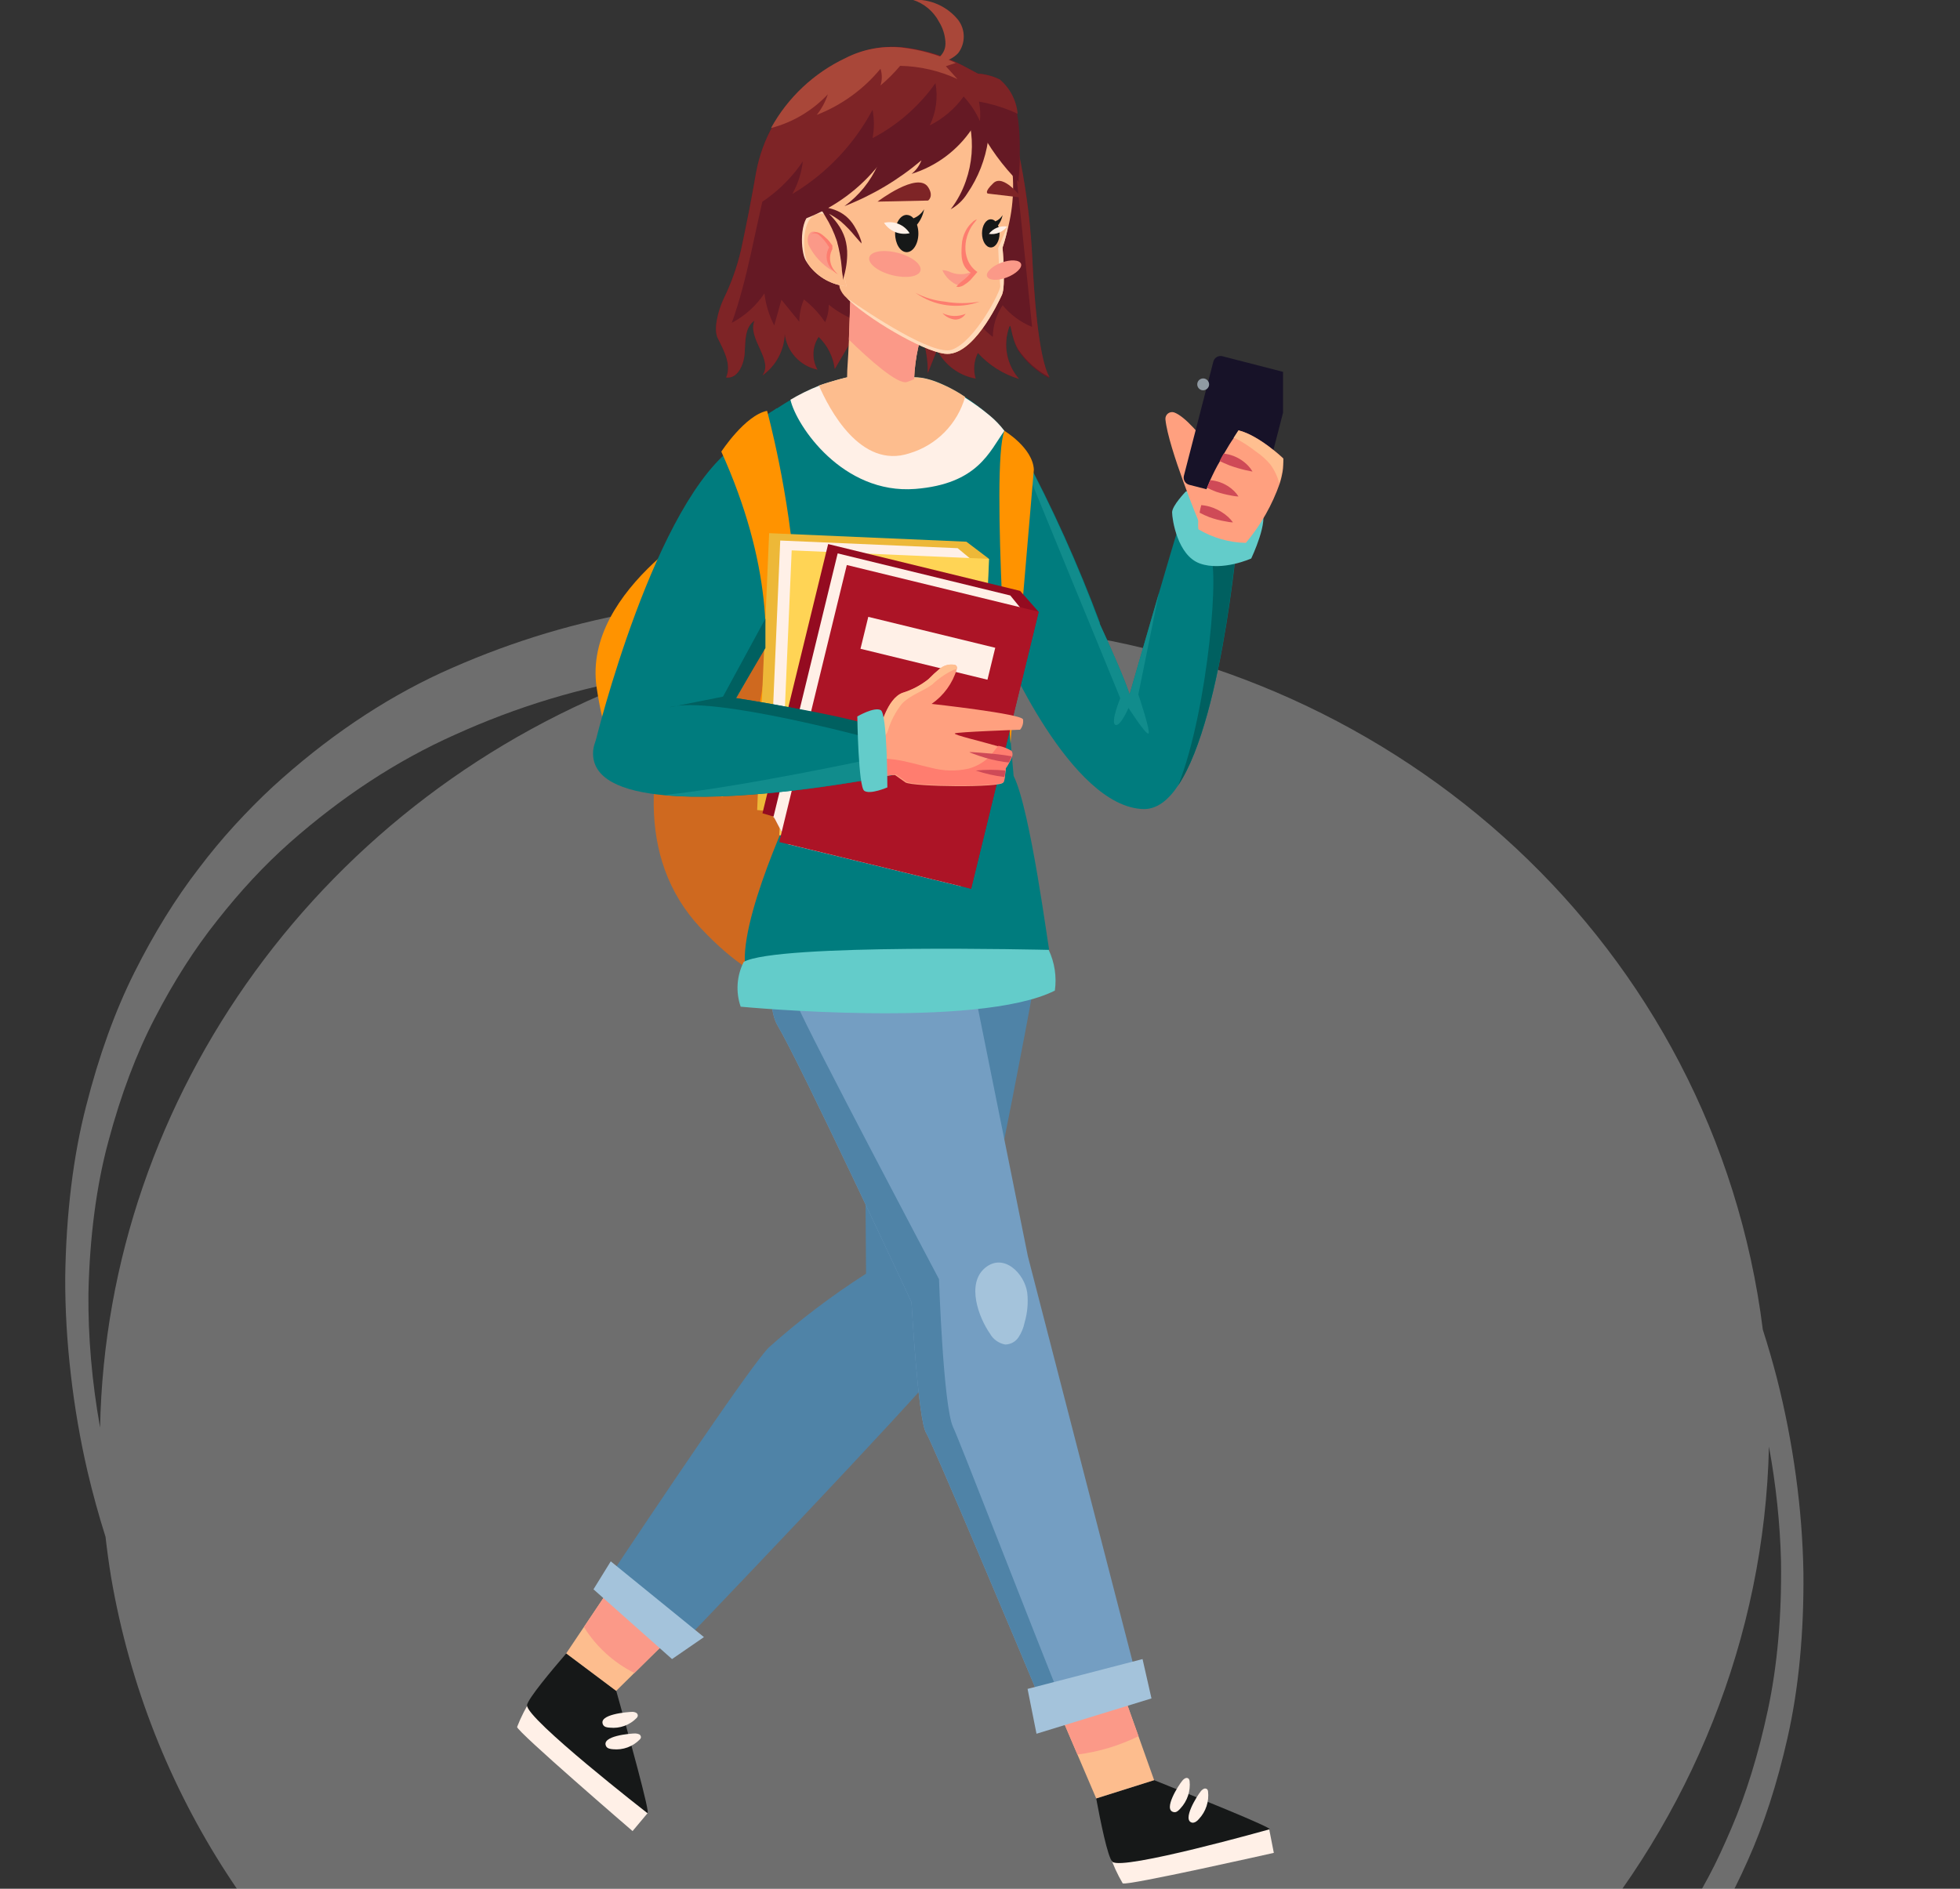 <svg xmlns="http://www.w3.org/2000/svg" width="747" height="720" viewBox="0 0 747 720" fill="none"><rect x="0" y="0" width="747" height="720" fill="#333333" stroke="none"/><g clip-path="url(#clip0_8_2598)"><g clip-path="url(#clip1_8_2598)"><path d="M453.789 853.135C434.968 854.68 420.177 854.385 410.088 853.879C406.256 853.692 403.098 853.488 400.686 853.305C230.314 878.379 70.877 767.093 42.379 601.455C41.527 596.254 40.805 591.04 40.217 585.839C37.652 577.758 35.356 569.423 33.352 560.921C30.541 548.773 28.404 536.35 26.994 523.962C25.526 511.38 24.808 498.93 24.858 486.924C25.187 462.819 27.904 440.59 32.849 421.547C37.727 402.375 43.902 385.293 51.241 370.668C58.7 355.789 66.886 342.558 75.726 331.093C80.138 325.253 84.709 319.752 89.44 314.588C94.167 309.442 98.999 304.526 103.954 299.939C124.198 281.437 145.607 266.93 167.987 256.549C215.005 235.055 264.659 225.996 316.034 229.537C336.356 230.79 356.69 233.767 377.037 238.468C521.096 246.161 645.048 349.207 669.85 493.366C670.624 497.859 671.29 502.367 671.846 506.87C673.791 512.916 675.587 519.112 677.221 525.419C680.325 537.617 682.764 550.172 684.478 562.772C686.17 575.175 687.126 587.518 687.323 599.488C687.548 622.459 685.494 643.857 681.285 662.388C677.331 679.926 672.215 695.704 666.048 709.387C663.078 716.074 659.97 722.337 656.723 728.175C653.482 733.962 650.179 739.511 646.812 744.822C640.152 754.77 633.139 763.79 625.801 771.846C618.653 779.799 611.393 786.726 604.157 792.902C590.388 804.523 576.078 814.234 561.292 821.991C547.277 829.383 533.823 835.084 521 839.382C499.09 846.643 476.656 851.233 453.789 853.135ZM173.249 280.149C151.335 289.938 130.336 303.674 110.435 321.237C105.56 325.562 100.824 330.195 96.229 335.136C91.634 340.077 87.151 345.331 82.781 350.898C74.226 361.626 66.288 374.048 59.036 388.054C52.026 401.5 46.086 417.253 41.34 434.979C36.763 451.809 34.167 471.544 33.703 493.023C33.537 509.502 35.047 526.924 38.142 544.208C40.648 417.117 123.773 303.054 246.376 258.006C221.357 261.998 196.937 269.392 173.249 280.149ZM519.27 831.611C531.862 826.606 545.11 820.342 558.772 812.165C573.2 803.644 587.15 793.246 600.562 781.019C607.6 774.578 614.619 767.394 621.5 759.287C628.551 751.062 635.278 741.909 641.656 731.862C644.907 726.77 648.042 721.251 651.121 715.541C654.201 709.831 657.066 703.511 659.856 697.004C665.509 683.834 670.169 668.738 673.738 652.031C677.384 635.152 679.099 615.768 678.781 595.031C678.425 580.797 676.87 566.047 674.186 551.443C670.866 697.152 561.713 825.704 408.508 852.059C406.769 852.358 405.051 852.654 403.354 852.946L409.892 852.867C419.864 852.696 434.532 852.015 453.102 849.269C475.632 845.953 497.716 840.06 519.27 831.611Z" fill="white" fill-opacity="0.29"></path></g><g clip-path="url(#clip2_8_2598)"><path d="M382.049 246.827C382.049 246.827 407.983 308.019 436.011 308.43C440.951 308.43 445.292 305.064 449.071 299.341C466.772 272.635 472.46 196.332 472.46 196.332L453.45 187.991C452.739 189.674 451.391 193.751 449.707 199.212C447.425 206.506 444.581 216.23 441.737 225.955C436.086 245.33 430.51 264.743 430.51 264.743C428.677 258.983 423.325 246.901 419.059 237.663C415.916 230.818 413.409 225.507 413.409 225.507L411.051 227.115L383.696 245.817L382.049 246.827Z" fill="#007C7E"></path><path d="M449.071 299.341C460.709 269.905 465.125 212.902 460.822 211.48C456.518 210.059 452.065 203.139 449.595 199.174C451.279 193.751 452.626 189.674 453.337 187.953L472.347 196.294C472.347 196.294 466.772 272.635 449.071 299.341Z" fill="#006060"></path><path d="M451.878 187.43C451.878 187.43 446.714 192.741 446.714 195.322C446.714 197.903 448.735 211.742 457.304 214.809C465.874 217.876 476.876 212.901 476.876 212.901C476.876 212.901 483.986 197.94 480.618 194.2C477.25 190.459 470.439 179.537 470.14 179.874C469.84 180.211 451.878 187.43 451.878 187.43Z" fill="#63CCCA"></path><path d="M457.117 199.474C457.117 199.474 445.254 170.822 444.169 159.863C444.131 159.447 444.197 159.027 444.361 158.642C444.524 158.257 444.78 157.918 445.105 157.656C445.431 157.393 445.816 157.215 446.228 157.137C446.639 157.058 447.063 157.083 447.462 157.208C455.732 160.162 472.011 186.233 472.011 186.233L457.117 199.474Z" fill="#FFA07F"></path><path d="M490.003 142.009L465.9 135.8C464.377 135.407 462.823 136.324 462.431 137.847L451.213 181.348C450.821 182.871 451.738 184.424 453.261 184.816L477.364 191.025C478.887 191.418 480.441 190.501 480.833 188.978L492.05 145.477C492.443 143.954 491.526 142.401 490.003 142.009Z" fill="#171228"></path><path d="M460.747 147.109C460.58 147.681 460.2 148.167 459.684 148.467C459.169 148.766 458.558 148.856 457.978 148.717C457.4 148.559 456.907 148.18 456.606 147.662C456.305 147.145 456.22 146.529 456.369 145.949C456.442 145.66 456.573 145.389 456.753 145.151C456.932 144.914 457.158 144.714 457.416 144.565C457.674 144.415 457.959 144.318 458.254 144.279C458.55 144.241 458.85 144.262 459.138 144.341C459.716 144.499 460.208 144.877 460.509 145.395C460.811 145.913 460.896 146.528 460.747 147.109Z" fill="#909AA3"></path><path d="M474.817 206.954C468.431 206.817 462.19 205.026 456.705 201.755C456.534 199.639 456.673 197.51 457.117 195.434C457.275 194.463 457.488 193.501 457.753 192.554C458.368 190.299 459.131 188.088 460.036 185.933C460.41 184.961 460.821 183.988 461.233 183.053C462.393 180.51 463.628 178.004 464.975 175.76C465.462 174.75 465.986 173.815 466.509 172.917C467.894 170.486 469.166 168.429 470.252 166.895C471.337 165.361 472.085 164.052 472.085 164.052C479.981 165.997 489.224 174.862 489.224 174.862C489.218 178.035 488.726 181.189 487.765 184.213C484.869 192.517 480.481 200.224 474.817 206.954Z" fill="#FFA07F"></path><path d="M477.362 179.762C477.362 179.762 476.239 179.575 474.593 179.201C472.55 178.723 470.539 178.123 468.568 177.405C467.221 176.882 465.948 176.283 464.826 175.76C465.312 174.75 465.836 173.815 466.36 172.917C467.641 173.054 468.898 173.356 470.102 173.815C472.226 174.632 474.143 175.909 475.715 177.555C476.347 178.225 476.899 178.966 477.362 179.762Z" fill="#CF4A57"></path><path d="M472.011 189.262C472.011 189.262 470.925 189.262 469.354 188.926C467.375 188.582 465.424 188.095 463.516 187.467C462.243 186.981 461.083 186.457 460.036 185.933C460.41 184.961 460.822 183.988 461.233 183.053C462.509 183.154 463.767 183.418 464.975 183.839C466.996 184.554 468.835 185.703 470.364 187.205C470.989 187.827 471.541 188.517 472.011 189.262Z" fill="#CF4A57"></path><path d="M469.915 199.137C469.915 199.137 468.793 199.137 467.109 198.763C465.005 198.419 462.938 197.881 460.934 197.155C459.649 196.666 458.399 196.091 457.192 195.434C457.35 194.463 457.563 193.501 457.828 192.554C459.365 192.677 460.877 193.017 462.319 193.564C464.427 194.357 466.369 195.537 468.044 197.042C468.732 197.68 469.359 198.382 469.915 199.137Z" fill="#CF4A57"></path><path d="M487.541 184.213C486.874 181.624 485.718 179.186 484.135 177.031C482.528 175.137 480.664 173.475 478.597 172.094C476.321 170.301 473.892 168.712 471.337 167.344C470.957 167.156 470.555 167.018 470.14 166.932C471.262 165.137 471.973 164.09 471.973 164.09C479.869 166.035 489.112 174.899 489.112 174.899C489.066 178.066 488.536 181.207 487.541 184.213Z" fill="#FFBF90"></path><path d="M389.833 172.356H382.573V221.392H368.128L382.161 246.827L416.103 238.785L419.284 237.625C410.955 215.228 401.115 193.422 389.833 172.356Z" fill="#007C7E"></path><path d="M441.736 225.918C436.086 245.293 430.51 264.706 430.51 264.706C428.676 258.945 423.325 246.864 419.059 237.625C410.754 215.23 400.94 193.424 389.683 172.356H388.448L410.901 227.077L415.728 238.785L426.955 266.164C426.955 266.164 423.213 275.291 425.047 276.301C426.88 277.311 430.098 269.867 430.098 269.867C430.098 269.867 436.161 279.33 437.583 279.667C439.005 280.004 433.841 264.706 433.841 264.706L441.736 225.918Z" fill="#118C8C"></path><path d="M228.771 658.753L202.576 647.532C200.388 650.944 198.545 654.565 197.075 658.341C197.075 660.137 241.082 698.027 241.082 698.027L246.92 691.069L228.771 658.753Z" fill="#FFF0E7"></path><path d="M234.871 644.577L215.823 630.289C210.247 636.759 201.154 647.606 200.854 650.038C200.48 655.199 246.733 691.182 246.733 691.182C248.155 692.192 239.361 660.586 234.871 644.577Z" fill="#161818"></path><path d="M229.856 657.518C230.305 658.378 231.428 658.566 232.438 658.603C234.319 658.801 236.221 658.567 237.998 657.919C239.775 657.27 241.38 656.225 242.692 654.863C242.866 654.656 242.994 654.413 243.066 654.152C243.102 653.906 243.059 653.654 242.945 653.433C242.831 653.212 242.651 653.032 242.43 652.918C241.978 652.688 241.477 652.573 240.97 652.581C239.137 652.618 227.761 653.516 229.856 657.518Z" fill="#FFF0E7"></path><path d="M231.016 665.71C231.465 666.57 232.625 666.757 233.636 666.832C235.51 667.018 237.403 666.779 239.172 666.131C240.941 665.483 242.541 664.444 243.852 663.091C244.044 662.906 244.186 662.674 244.263 662.418C244.296 662.167 244.253 661.912 244.14 661.685C244.026 661.459 243.848 661.271 243.627 661.146C243.155 660.938 242.647 660.824 242.13 660.81C240.297 660.81 228.92 661.745 231.016 665.71Z" fill="#FFF0E7"></path><path d="M422.876 706.966C424.164 710.794 425.844 714.479 427.89 717.962C429.275 719.01 485.482 706.33 485.482 706.33L483.723 697.353L447.724 692.453L422.876 706.966Z" fill="#FFF0E7"></path><path d="M439.866 678.614L417.787 685.608C419.359 694.024 422.165 708.051 423.962 709.734C427.704 713.175 483.836 697.353 483.836 697.353C485.445 696.942 454.797 684.599 439.866 678.614Z" fill="#161818"></path><path d="M447.425 690.808C448.36 690.995 449.221 690.172 449.894 689.386C451.199 687.989 452.186 686.326 452.786 684.512C453.387 682.698 453.588 680.775 453.375 678.876C453.321 678.611 453.219 678.357 453.075 678.128C452.91 677.942 452.687 677.818 452.442 677.777C452.196 677.736 451.945 677.781 451.728 677.903C451.269 678.129 450.871 678.463 450.568 678.876C449.333 680.297 442.971 690.097 447.425 690.808Z" fill="#FFF0E7"></path><path d="M454.497 694.847C455.433 694.847 456.293 694.211 456.93 693.426C458.241 692.033 459.231 690.371 459.832 688.555C460.434 686.74 460.631 684.815 460.41 682.915C460.386 682.648 460.296 682.391 460.148 682.167C459.981 681.986 459.76 681.863 459.517 681.816C459.275 681.769 459.024 681.8 458.801 681.906C458.329 682.146 457.919 682.491 457.603 682.915C456.406 684.337 450.157 694.137 454.497 694.847Z" fill="#FFF0E7"></path><path d="M390.581 316.809L341.746 310.45L328.798 311.497L330.071 485.537C317.035 493.88 304.684 503.248 293.136 513.552C286.812 519.649 250.7 573.398 229.519 605.303L257.585 629.017C292.612 592.473 362.365 519.125 365.696 512.28C368.428 506.408 384.145 429.506 394.585 372.877C396.644 356.569 392.939 330.947 390.581 316.809Z" fill="#4F83A7"></path><path d="M391.742 478.879L357.426 308.43H303.464C299.198 327.693 288.945 378.338 296.242 390.718C305.335 406.054 347.397 496.421 347.397 496.421C347.397 496.421 349.867 541.492 353.01 546.317C355.218 549.721 383.471 616.935 400.087 656.546L435.487 648.317L391.742 478.879Z" fill="#749EC2"></path><path d="M363.226 543.998C359.484 535.919 357.875 487.631 357.875 487.631C357.875 487.631 307.73 392.813 304.063 383.537C301.481 377.028 306.495 333.865 309.751 308.43H303.464C299.198 327.693 288.945 378.338 296.242 390.718C305.335 406.054 347.397 496.421 347.397 496.421C347.397 496.421 349.867 541.492 353.01 546.317C355.218 549.721 383.471 616.935 400.087 656.546L407.159 654.863C390.769 614.28 365.771 549.272 363.226 543.998Z" fill="#4F83A7"></path><path d="M377.297 508.39C377.899 509.466 378.731 510.396 379.733 511.113C380.736 511.831 381.884 512.319 383.097 512.542C384.108 512.535 385.101 512.279 385.989 511.796C386.877 511.313 387.632 510.618 388.187 509.774C389.316 508.058 390.104 506.14 390.507 504.126C391.574 500.488 391.918 496.675 391.517 492.905C390.544 485.424 382.424 477.382 375.351 483.404C368.278 489.426 372.956 502.181 377.297 508.39Z" fill="#A4C3DB"></path><path d="M417.787 685.571L404.39 654.227L428.49 646.671L439.866 678.614L417.787 685.571Z" fill="#FDBD8E"></path><path d="M404.427 654.264L410.639 668.852C418.731 667.823 426.597 665.459 433.915 661.857L428.489 646.709L404.427 654.264Z" fill="#FB9988"></path><path d="M215.786 630.288L231.727 606.537L253.394 626.286L234.833 644.577L215.786 630.288Z" fill="#FDBD8E"></path><path d="M231.727 606.574L222.559 620.264C227.238 627.756 233.894 633.813 241.794 637.769L253.394 626.324L231.727 606.574Z" fill="#FB9988"></path><path d="M232.775 595.204L226.189 605.864L256.126 632.458L268.288 624.079L232.775 595.204Z" fill="#A4C3DB"></path><path d="M391.629 643.828L435.45 632.458L438.855 647.457L395.035 660.922L391.629 643.828Z" fill="#A4C3DB"></path><path d="M274.912 195.733C274.912 195.733 221.811 224.085 227.386 262.05C232.962 300.014 246.359 300.127 246.359 300.127L274.912 268.595L298.375 213.65L274.912 195.733Z" fill="#FF9300"></path><path d="M290.367 201.157C290.367 201.157 215.935 299.416 267.091 353.838C318.246 408.261 339.089 348.003 339.089 348.003L331.044 242.974L290.367 201.157Z" fill="#CF691F"></path><path d="M386.315 295.788C386.315 295.788 380.478 233.361 383.846 226.816C393.837 207.328 395.746 181.071 382.798 164.239C381.136 162.057 379.228 160.073 377.11 158.33C374.171 155.8 371.071 153.464 367.829 151.335C364.32 148.952 360.554 146.969 356.603 145.425C355.443 145.014 354.432 144.715 353.534 144.49C352.035 144.071 350.488 143.844 348.931 143.817H322.961C322.961 143.817 319.705 144.565 315.477 145.911C314.429 146.211 313.344 146.585 312.221 146.996C308.505 148.493 304.914 150.281 301.481 152.345C299.834 153.317 298.188 154.327 296.654 155.337L296.205 155.636H295.98L294.595 156.572C292.185 157.965 290.074 159.821 288.383 162.032C287.149 165.225 286.295 168.552 285.839 171.944C284.197 181.864 284.336 191.997 286.25 201.867C287.672 209.348 289.356 217.465 291.19 225.918C297.888 257.225 305.897 291.673 305.672 299.453C305.672 299.453 283.219 345.273 283.855 366.481C283.855 366.481 376.81 382.003 399.862 361.88C399.6 362.105 392.752 308.542 386.315 295.788Z" fill="#007C7E"></path><path d="M283.444 366.705C282.119 369.326 281.334 372.186 281.135 375.116C280.935 378.045 281.326 380.985 282.284 383.761C282.284 383.761 372.731 392.401 402.032 377.627C402.773 372.334 401.954 366.94 399.675 362.105C399.675 362.105 295.793 359.561 283.444 366.705Z" fill="#63CCCA"></path><path d="M373.891 230.257H371.309L364.274 229.845C356.873 229.152 349.409 229.632 342.158 231.267L335.909 233.024C333.861 233.614 331.772 234.052 329.659 234.334C326.104 234.854 322.502 234.98 318.919 234.708C317.512 234.586 316.12 234.323 314.765 233.922C313.729 233.586 312.755 233.081 311.884 232.426C311.343 232.022 310.875 231.529 310.499 230.967L310.163 230.406L310.687 230.818C311.166 231.218 311.71 231.535 312.296 231.753C314.428 232.415 316.693 232.531 318.882 232.089C322.23 231.643 325.543 230.968 328.798 230.07C330.632 229.546 332.541 228.985 334.449 228.274C336.358 227.564 338.566 226.853 340.848 226.254C345.208 225.142 349.73 224.8 354.208 225.245C357.754 225.605 361.26 226.281 364.686 227.264C367.605 228.087 369.887 228.91 371.459 229.471L373.891 230.257Z" fill="#006060"></path><path d="M382.798 164.239C377.11 172.057 372.769 184.475 348.856 186.382C321.164 188.552 303.502 162.294 301.256 152.382C304.692 150.344 308.283 148.581 311.996 147.109C313.119 146.697 314.204 146.323 315.252 146.024C319.443 144.677 322.736 143.929 322.736 143.929H348.707C350.264 143.957 351.81 144.183 353.31 144.602C354.208 144.827 355.218 145.126 356.378 145.538C360.33 147.082 364.095 149.064 367.605 151.447C370.92 153.532 374.095 155.831 377.11 158.33C379.228 160.074 381.136 162.057 382.798 164.239Z" fill="#FFF0E7"></path><path d="M384.631 124.666C383.438 127.999 383.156 131.589 383.814 135.068C384.471 138.546 386.045 141.786 388.373 144.453C382.349 142.621 376.932 139.196 372.694 134.541C371.146 137.559 370.837 141.061 371.833 144.303C368.701 143.738 365.743 142.453 363.191 140.552C360.639 138.65 358.563 136.183 357.127 133.344L353.609 142.209C353.676 137.411 352.904 132.639 351.326 128.107C351.326 127.696 351.027 127.284 350.84 126.836C350.101 127.183 349.388 127.583 348.707 128.033C346.396 129.486 344.423 131.415 342.919 133.692C341.416 135.969 340.416 138.541 339.988 141.236C336.572 140.604 333.407 139.018 330.857 136.662C328.307 134.305 326.477 131.274 325.58 127.92L318.096 140.675C317.525 136.009 315.372 131.679 311.996 128.407C310.773 130.244 310.083 132.384 310.004 134.59C309.925 136.795 310.459 138.979 311.547 140.899C308.303 140.211 305.357 138.524 303.121 136.075C300.886 133.626 299.475 130.539 299.086 127.247C298.981 130.365 298.16 133.416 296.687 136.166C295.214 138.916 293.129 141.29 290.591 143.106C294.895 137.159 284.716 129.005 287.56 122.235C283.818 124.704 284.08 130.052 283.818 134.503C283.556 138.954 281.124 144.528 276.745 143.892C278.878 139.104 275.959 133.718 273.564 128.93C271.88 125.639 273.564 118.757 275.772 113.969C278.694 108.007 280.929 101.733 282.433 95.267C283.331 91.115 284.379 85.991 285.614 79.745C286.4 75.63 287.261 70.992 288.159 65.83C290.534 52.716 297.368 40.825 307.506 32.167C312.004 28.216 317.045 24.929 322.474 22.405C338.865 22.405 355.967 29.399 370.561 36.768C372.432 37.703 374.303 38.675 376.062 39.76C377.973 40.908 379.733 42.29 381.301 43.874C383.044 45.767 384.471 47.926 385.53 50.27C386.832 53.262 387.811 56.384 388.448 59.584C388.673 60.594 388.897 61.679 389.085 62.688C391.453 75.034 392.929 87.534 393.5 100.092C393.912 108.845 395.521 136.673 400.012 144.228C395.174 141.725 391.044 138.046 387.999 133.531C385.23 128.407 385.417 122.534 384.631 124.666Z" fill="#651924"></path><path d="M345.04 127.322C346.274 127.584 347.584 127.846 348.782 127.995C346.471 129.448 344.498 131.378 342.994 133.655C341.49 135.932 340.491 138.504 340.062 141.199C336.647 140.567 333.482 138.981 330.932 136.624C328.382 134.267 326.552 131.236 325.655 127.883L318.171 140.638C317.571 135.975 315.392 131.659 311.996 128.407C310.773 130.244 310.083 132.384 310.004 134.589C309.925 136.795 310.459 138.979 311.547 140.899C308.303 140.211 305.357 138.524 303.121 136.075C300.886 133.626 299.475 130.539 299.086 127.247C298.981 130.364 298.16 133.416 296.687 136.166C295.214 138.916 293.129 141.29 290.591 143.106C294.895 137.159 284.716 129.005 287.56 122.235C283.818 124.704 284.08 130.052 283.818 134.503C283.556 138.954 281.124 144.528 276.745 143.892C278.878 139.104 275.959 133.718 273.564 128.93C271.88 125.639 273.564 118.756 275.772 113.969C278.694 108.007 280.929 101.733 282.433 95.267C283.331 91.115 284.379 85.991 285.614 79.744C286.4 75.63 287.261 70.992 288.159 65.83C290.534 52.716 297.368 40.824 307.506 32.167C306.158 34.972 303.764 38.039 302.865 39.648C300.62 44.167 298.67 48.828 297.028 53.599C295.082 59.21 293.285 64.82 292.013 70.693C287.672 88.198 284.94 106.189 278.916 123.058C283.928 120.411 288.198 116.553 291.34 111.837C291.847 116.104 293.114 120.247 295.082 124.068C295.98 120.814 296.878 117.56 297.814 114.268C300.059 117.073 302.342 119.841 304.624 122.646C304.659 119.729 305.256 116.847 306.383 114.156C309.525 116.597 312.254 119.527 314.466 122.833C315.407 120.728 315.879 118.444 315.851 116.138C324.046 122.908 334.749 125.19 345.04 127.322Z" fill="#7E2426"></path><path d="M384.631 124.666C383.438 127.999 383.156 131.589 383.814 135.068C384.472 138.546 386.045 141.785 388.374 144.453C382.349 142.621 376.932 139.196 372.694 134.541C371.146 137.559 370.837 141.061 371.833 144.303C368.701 143.737 365.743 142.453 363.191 140.552C360.639 138.65 358.563 136.183 357.127 133.344L353.609 142.209C353.677 137.411 352.904 132.639 351.326 128.107C352.1 128.077 352.866 127.952 353.609 127.733C355.05 127.411 356.333 126.595 357.235 125.427C358.137 124.259 358.602 122.812 358.549 121.337L363.601 128.631C365.659 125.339 367.717 122.011 369.738 118.682C371.979 122.45 374.912 125.762 378.382 128.444C378.421 124.138 379.722 119.938 382.124 116.363C385.124 120.004 388.982 122.844 393.351 124.629C390.856 99.693 388.249 74.757 385.53 49.822C386.832 52.813 387.811 55.935 388.448 59.135C388.673 60.145 388.897 61.23 389.085 62.24C391.453 74.585 392.929 87.085 393.501 99.643C393.912 108.396 395.521 136.224 400.012 143.779C395.175 141.276 391.044 137.597 387.999 133.082C385.23 128.407 385.417 122.534 384.631 124.666Z" fill="#7E2426"></path><path d="M367.829 151.298C366.391 156.379 363.692 161.014 359.983 164.774C356.274 168.534 351.674 171.296 346.611 172.805C327.9 179.014 315.926 155.749 312.109 146.959C317.759 144.976 322.811 143.817 322.811 143.817H348.744C350.311 143.844 351.868 144.057 353.384 144.453C354.411 144.71 355.423 145.022 356.416 145.388C360.438 146.905 364.269 148.888 367.829 151.298Z" fill="#FDBD8E"></path><path d="M345.676 169.251L322.849 143.817C322.849 140.077 323.185 138.618 323.56 129.267C323.896 118.869 324.308 109.144 324.308 109.144L353.646 120.739C350.509 128.245 348.735 136.25 348.407 144.378C348.025 152.719 347.113 161.027 345.676 169.251Z" fill="#FDBD8E"></path><path d="M353.609 120.926C350.472 128.432 348.698 136.437 348.37 144.565C347.434 144.977 346.536 145.313 345.676 145.612C342.27 146.809 331.306 137.084 323.522 129.454C323.859 119.056 324.271 109.331 324.271 109.331L353.609 120.926Z" fill="#FB9988"></path><path d="M384.407 85.879C383.808 88.572 383.06 91.452 382.087 94.407C382.087 94.407 383.397 109.106 381.862 112.398C380.328 115.689 370.636 136.224 360.046 134.84C351.364 133.793 330.109 121.075 322.624 113.52C321.459 112.513 320.571 111.226 320.042 109.78C319.032 103.982 315.589 78.248 315.252 76.116C314.354 70.281 311.922 26.108 365.322 38.413C370.04 39.473 374.363 41.844 377.793 45.252C381.222 48.66 383.619 52.967 384.706 57.676C386.689 66.984 386.586 76.615 384.407 85.879Z" fill="#FDBD8E"></path><path d="M382.087 94.407C382.087 94.407 383.396 109.106 381.862 112.398C380.328 115.689 370.636 136.224 360.046 134.84C351.364 133.793 330.108 121.076 322.624 113.52C331.643 119.804 355.705 135.775 362.777 133.307C371.534 130.277 381.488 110.864 381.226 109.032C380.964 107.199 380.44 94.556 380.44 94.556C380.44 94.556 382.199 90.592 384.182 85.767C383.808 88.572 383.097 91.452 382.087 94.407Z" fill="#FFDABA"></path><path d="M322.624 109.144C319.849 108.871 317.159 108.034 314.72 106.683C312.281 105.332 310.144 103.496 308.441 101.289C307.917 100.626 307.442 99.926 307.019 99.194C305.111 95.716 304.55 83.672 309.489 80.904C312.932 78.921 315.439 81.764 316.637 83.634C316.94 84.084 317.203 84.56 317.423 85.056L322.624 109.144Z" fill="#FFDABA"></path><path d="M322.624 109.144C319.849 108.871 317.159 108.034 314.72 106.683C312.281 105.332 310.144 103.496 308.441 101.289L307.843 100.316C305.934 96.875 305.373 84.831 310.312 82.026C311.371 81.427 312.619 81.26 313.798 81.56C314.976 81.86 315.993 82.603 316.637 83.635C316.94 84.084 317.203 84.56 317.422 85.056L322.624 109.144Z" fill="#FDBD8E"></path><path d="M307.917 90.442C307.729 91.417 307.806 92.425 308.142 93.36C310.183 97.53 313.412 101.004 317.422 103.346C316.272 101.451 315.785 99.227 316.038 97.025C316.18 96.284 316.268 95.534 316.3 94.781C316.337 91.751 309.376 84.757 307.917 90.442Z" fill="#FB9988"></path><path d="M319.481 104.506H319.294L318.657 104.169C317.946 103.671 317.304 103.08 316.749 102.411C315.985 101.488 315.446 100.399 315.177 99.232C314.88 97.795 315.051 96.301 315.663 94.968C315.749 94.785 315.849 94.61 315.963 94.444V94.22C315.881 94.059 315.78 93.908 315.663 93.771C315.32 93.181 314.932 92.618 314.503 92.088C314.092 91.564 313.68 91.115 313.269 90.666C312.886 90.251 312.473 89.863 312.034 89.507C311.68 89.218 311.252 89.037 310.799 88.983C310.455 88.899 310.095 88.899 309.751 88.983C309.54 89.069 309.367 89.228 309.265 89.432C309.249 89.493 309.249 89.558 309.265 89.619V89.432C309.331 89.202 309.477 89.003 309.676 88.871C310.038 88.62 310.47 88.489 310.911 88.497C311.489 88.504 312.056 88.659 312.558 88.946C313.089 89.261 313.59 89.624 314.054 90.031C314.541 90.442 315.065 90.928 315.551 91.414C316.05 91.947 316.501 92.523 316.898 93.135L317.235 93.584V93.846V94.182V94.407C317.242 94.494 317.242 94.582 317.235 94.669V95.005C317.134 95.146 317.047 95.297 316.973 95.454C316.443 96.625 316.236 97.917 316.375 99.194C316.494 100.276 316.838 101.321 317.385 102.262C317.791 102.932 318.282 103.548 318.844 104.094L319.368 104.581L319.481 104.506Z" fill="#FD7D6F"></path><path d="M389.235 75.293C389.235 75.293 382.424 66.167 378.607 69.795C374.79 73.423 376.511 73.797 376.511 73.797L389.235 75.293Z" fill="#7E2426"></path><path d="M334.449 76.865C334.449 76.865 349.717 65.232 353.721 71.329C356.042 74.882 353.721 76.453 353.721 76.453L334.449 76.865Z" fill="#7E2426"></path><path d="M382.124 81.989C381.484 83.065 380.512 83.904 379.355 84.383C379.138 84.14 378.873 83.945 378.576 83.81C378.28 83.674 377.959 83.602 377.633 83.597C375.762 83.597 374.266 85.991 374.266 88.946C374.266 91.901 375.762 94.332 377.633 94.332C379.504 94.332 380.964 91.901 380.964 88.946C380.972 87.906 380.768 86.875 380.365 85.916C381.242 84.757 381.843 83.414 382.124 81.989Z" fill="#161818"></path><path d="M352.187 79.782C351.263 81.349 349.84 82.561 348.145 83.223C347.836 82.831 347.445 82.51 346.999 82.284C346.553 82.058 346.063 81.932 345.563 81.914C343.131 81.914 341.147 85.093 341.147 89.021C341.147 92.948 343.131 96.127 345.563 96.127C347.996 96.127 350.016 92.948 350.016 89.021C350.021 87.878 349.845 86.742 349.493 85.654C350.872 83.955 351.798 81.935 352.187 79.782Z" fill="#161818"></path><path d="M336.919 84.944C337.949 86.521 339.436 87.746 341.182 88.454C342.927 89.163 344.848 89.321 346.686 88.908C345.676 87.311 344.191 86.07 342.439 85.359C340.688 84.648 338.757 84.503 336.919 84.944Z" fill="#FFF0E7"></path><path d="M383.846 86.365C383.035 87.404 381.965 88.21 380.743 88.703C379.52 89.195 378.19 89.356 376.885 89.17C377.682 88.116 378.751 87.299 379.977 86.805C381.203 86.311 382.54 86.159 383.846 86.365Z" fill="#FFF0E7"></path><path d="M362.515 103.87C361.473 103.325 360.323 103.018 359.147 102.972C360.335 105.629 362.508 107.721 365.209 108.807C365.423 108.94 365.669 109.01 365.92 109.01C366.172 109.01 366.418 108.94 366.632 108.807C368.078 107.913 369.347 106.759 370.374 105.403C370.587 105.121 370.751 104.805 370.86 104.468C371.122 103.346 370.336 103.608 369.663 103.87C368.897 104.183 368.091 104.384 367.268 104.468C365.659 104.652 364.029 104.447 362.515 103.87Z" fill="#FB9988"></path><path d="M365.472 108.171C366.145 107.573 366.894 107.049 367.605 106.451C368.477 105.716 369.279 104.903 370 104.02C366.258 101.514 366.258 97.698 366.557 93.397C366.647 91.443 367.184 89.537 368.129 87.824C368.616 86.925 369.22 86.095 369.925 85.355C370.28 84.975 370.655 84.613 371.048 84.27C371.438 83.988 371.866 83.761 372.32 83.597C372.095 83.859 371.946 84.121 371.721 84.42C371.168 85.074 370.656 85.761 370.187 86.477C369.741 87.232 369.353 88.02 369.027 88.834C368.366 90.452 367.999 92.174 367.942 93.921C367.858 95.643 368.138 97.364 368.765 98.97C369.502 100.886 370.808 102.53 372.507 103.683C372.507 103.683 370.037 106.563 369.775 106.825C369.149 107.433 368.459 107.972 367.717 108.433C367.004 108.987 366.147 109.325 365.247 109.406C364.969 109.407 364.697 109.329 364.461 109.181L364.91 108.845L365.472 108.171Z" fill="#FD7D6F"></path><path d="M359.185 119.355C360.55 120.034 362.047 120.409 363.572 120.454C365.097 120.499 366.613 120.214 368.016 119.617C367.596 120.307 367.001 120.874 366.292 121.262C365.582 121.649 364.783 121.843 363.975 121.824C362.127 121.624 360.419 120.744 359.185 119.355Z" fill="#FD7D6F"></path><path d="M348.894 111.613C352.396 114.128 356.459 115.749 360.731 116.336C365.003 116.923 369.354 116.457 373.405 114.979C368.985 115.746 364.466 115.746 360.046 114.979C356.145 114.591 352.357 113.447 348.894 111.613Z" fill="#FD7D6F"></path><path d="M376.212 105.366C376.81 106.937 380.178 107.124 383.696 105.778C387.214 104.431 389.721 102.037 389.122 100.541C388.523 99.045 385.155 98.82 381.638 100.13C378.12 101.439 375.613 103.832 376.212 105.366Z" fill="#FB9988"></path><path d="M331.306 98.11C330.707 100.466 334.561 103.496 339.95 104.88C345.339 106.264 350.204 105.516 350.802 103.159C351.401 100.803 347.547 97.773 342.158 96.389C336.769 95.005 331.904 95.753 331.306 98.11Z" fill="#FB9988"></path><path d="M388.636 60.631C388.636 61.118 388.636 61.641 388.636 62.127L388.411 66.167C388.411 66.691 387.925 69.234 388.411 69.571C382.126 63.268 376.861 56.024 372.806 48.101C372.018 46.437 371.572 44.63 371.497 42.79C369.762 46.611 367.396 50.114 364.499 53.151C362.884 54.666 361.144 56.043 359.297 57.265C357.465 58.151 355.69 59.15 353.983 60.257C356.959 57.467 359.02 53.842 359.896 49.859C352.748 60.22 341.41 66.915 329.734 71.665C332.29 69.127 334.168 65.99 335.198 62.539C327.914 71.809 318.272 78.952 307.281 83.223C305.695 81.336 304.431 79.2 303.539 76.902C303.127 75.93 302.716 74.845 302.342 73.685C302.358 73.586 302.358 73.485 302.342 73.386C301.769 71.493 301.368 69.553 301.144 67.588C300.218 58.18 301.847 48.696 305.859 40.134C309.199 32.295 315.185 25.875 322.774 21.993C329.318 18.658 336.682 17.269 343.992 17.991C350.92 18.771 357.679 20.652 364.012 23.564C365.883 24.387 372.544 28.015 372.544 28.015C375.43 28.209 378.251 28.959 380.852 30.222C384.743 33.516 387.187 38.202 387.663 43.276C387.663 44.174 387.962 45.071 388.074 45.969C388.481 49.47 388.681 52.992 388.673 56.517C388.673 57.377 388.673 58.275 388.673 59.173C388.673 60.07 388.636 60.145 388.636 60.631Z" fill="#651924"></path><path d="M328.237 91.938C328.05 91.34 327.751 90.517 327.339 89.507C326.819 88.332 326.219 87.195 325.543 86.103C324.681 84.689 323.594 83.426 322.325 82.363C321.05 81.327 319.607 80.517 318.059 79.969C316.845 79.534 315.592 79.221 314.316 79.034H313.044L312.221 78.473L312.52 78.996H311.734H310.799L313.156 80.118C313.531 80.754 314.017 81.54 314.541 82.475C316.384 85.429 317.866 88.594 318.957 91.9C319.891 95.278 320.517 98.733 320.828 102.224C320.828 103.645 321.165 104.767 321.239 105.553C321.314 106.338 321.239 106.787 321.239 106.787L321.576 105.59C321.893 104.507 322.156 103.408 322.362 102.299C322.675 100.633 322.85 98.944 322.886 97.249C322.944 95.1 322.667 92.954 322.063 90.891C321.412 88.847 320.425 86.926 319.144 85.205C318.175 83.862 317.085 82.61 315.888 81.465C317.516 82.311 319.058 83.313 320.491 84.457C322.503 86.211 324.356 88.138 326.029 90.217L327.713 92.125L328.35 92.836L328.237 91.938Z" fill="#651924"></path><path d="M321.838 78.585C332.52 74.431 342.435 68.528 351.176 61.117C350.422 63.146 349.128 64.931 347.434 66.279C356.784 63.378 364.864 57.374 370.336 49.261C372.34 46.593 373.558 43.419 373.854 40.097C373.971 39.567 373.971 39.018 373.854 38.488C373.393 37.628 372.635 36.963 371.721 36.618C368.149 35.164 364.186 34.979 360.495 36.094C356.767 37.24 353.235 38.943 350.016 41.144C347.13 42.855 344.465 44.916 342.083 47.278C337.518 51.991 336.881 57.153 334.599 62.801C331.805 69.091 327.404 74.534 321.838 78.585Z" fill="#651924"></path><path d="M362.328 79.782C364.936 78.328 367.127 76.228 368.69 73.685C372.822 67.653 375.522 60.758 376.586 53.525C377.445 49.352 376.947 45.014 375.164 41.144C374.041 39.087 369.7 35.571 367.904 39.049C366.819 41.144 369.363 45.857 369.738 48.064C371.03 55.082 370.463 62.316 368.091 69.047C366.758 72.911 364.812 76.535 362.328 79.782Z" fill="#651924"></path><path d="M376.212 39.349L373.106 38.713C373.589 41.175 373.714 43.695 373.48 46.194C371.943 42.742 369.844 39.57 367.268 36.805C363.913 41.456 359.484 45.229 354.358 47.802C356.775 42.795 357.535 37.149 356.528 31.681C350.314 40.481 342.091 47.674 332.541 52.664C333.233 49.094 333.233 45.425 332.541 41.855C325.519 55.016 315.073 66.039 302.304 73.76L301.967 73.947C301.967 73.947 302.155 73.648 302.229 73.461C304.239 69.75 305.51 65.685 305.972 61.492C304.531 63.665 302.93 65.728 301.181 67.663C296.917 72.443 291.852 76.442 286.213 79.483C286.999 75.368 287.859 70.73 288.758 65.569C289.782 59.702 291.728 54.035 294.521 48.774C300.949 37.1 310.903 27.753 322.961 22.068C329.505 18.733 336.869 17.344 344.179 18.066C351.107 18.845 357.866 20.727 364.199 23.639L364.91 23.976C367.343 25.173 372.731 28.09 372.731 28.09C375.617 28.284 378.438 29.033 381.039 30.297C384.93 33.591 387.375 38.277 387.85 43.351C384.117 41.624 380.217 40.283 376.212 39.349Z" fill="#7E2426"></path><path d="M364.91 30.147C358.055 26.966 350.612 25.247 343.056 25.098C340.787 27.807 338.283 30.311 335.572 32.578C336.244 30.512 336.244 28.286 335.572 26.22C329.108 34.054 320.748 40.105 311.285 43.8C313.148 41.452 314.58 38.792 315.514 35.945C309.649 42.189 302.138 46.649 293.847 48.812C300.276 37.137 310.229 27.791 322.287 22.105C328.831 18.77 336.195 17.381 343.505 18.103C350.433 18.883 357.192 20.764 363.526 23.677L364.237 24.013C363.002 24.387 361.804 24.836 360.495 25.247L364.91 30.147Z" fill="#A94739"></path><path d="M360.307 15.784C360.111 13.132 359.276 10.565 357.875 8.304C355.767 4.299 352.163 1.288 347.846 -0.075C351.136 -0.265 354.424 0.331 357.437 1.665C360.45 2.998 363.102 5.031 365.172 7.593C366.559 9.416 367.31 11.643 367.31 13.933C367.31 16.223 366.559 18.45 365.172 20.273C364.308 21.175 363.296 21.921 362.178 22.48C360.21 23.607 358.007 24.26 355.742 24.387C357.987 21.545 360.644 20.198 360.307 15.784Z" fill="#A94739"></path><path d="M226.975 282.622C226.975 282.622 249.652 189.823 281.236 169.251C281.236 169.251 300.882 222.589 298.375 231.641C295.868 240.692 273.041 279.143 273.041 279.143L226.975 282.622Z" fill="#007C7E"></path><path d="M274.912 172.169C274.912 172.169 283.93 158.329 292.35 156.609C292.35 156.609 327.002 282.547 274.912 303.904C274.912 303.904 313.082 256.738 274.912 172.169Z" fill="#FF9300"></path><path d="M382.798 164.239C382.798 164.239 393.613 170.71 394.024 179.014L385.118 283.445C385.118 283.445 377.409 178.041 382.798 164.239Z" fill="#FF9300"></path><path d="M288.57 308.804L292.949 309.178L297.102 314.34L372.133 321.521L372.806 305.775L376.81 212.939L368.316 206.505L293.136 203.251L288.57 308.804Z" fill="#EDB838"></path><path d="M292.949 309.178L295.419 312.246L300.396 318.455L368.016 321.372L368.69 306.224L372.582 215.258L364.985 208.974L297.364 206.057L292.949 309.178Z" fill="#FFF0E7"></path><path d="M301.731 209.81L297.044 318.404L372.267 321.648L376.953 213.054L301.731 209.81Z" fill="#FFD455"></path><path d="M313.401 227.434L312.863 239.952L362.625 242.089L363.163 229.57L313.401 227.434Z" fill="#FFF0E7"></path><path d="M290.591 310.039L294.82 311.273L297.888 317.108L370.075 338.802L373.817 323.504L395.821 233.212L388.785 225.245L315.626 207.403L290.591 310.039Z" fill="#940B20"></path><path d="M294.82 311.273L296.653 314.789L300.321 321.821L366.108 337.83L369.663 323.13L391.255 234.633L385.043 227.003L319.256 210.957L294.82 311.273Z" fill="#FFF0E7"></path><path d="M322.738 215.39L296.983 320.993L370.133 338.816L395.888 233.214L322.738 215.39Z" fill="#AC1426"></path><path d="M330.921 235.149L327.952 247.323L376.343 259.113L379.312 246.939L330.921 235.149Z" fill="#FFF0E7"></path><path d="M342.233 279.368L341.148 295.339L333.663 296.76C317.647 299.603 279.252 305.662 252.945 303.119C237.003 301.623 225.515 296.947 226.039 286.549C226.039 286.549 226.039 278.246 237.266 270.503C239.63 268.874 242.134 267.46 244.75 266.276C259.269 259.469 312.445 271.737 333.701 277.086L342.233 279.368Z" fill="#007C7E"></path><path d="M333.663 296.723C317.647 299.566 279.252 305.625 252.945 303.082C282.433 300.089 333.401 289.093 333.401 289.093L333.663 296.723Z" fill="#118C8C"></path><path d="M389.908 274.281C389.721 272.149 355.068 268.334 355.068 268.334C359.666 265.144 363.044 260.489 364.648 255.13C364.732 254.902 364.759 254.656 364.726 254.415C364.694 254.174 364.603 253.944 364.461 253.746C364.269 253.609 364.053 253.508 363.825 253.447C362.851 253.276 361.852 253.318 360.896 253.57C359.94 253.822 359.05 254.277 358.287 254.906C356.769 256.161 355.32 257.497 353.946 258.908C351.003 261.267 347.638 263.045 344.029 264.144C338.079 266.389 335.534 277.647 335.534 277.647L333.364 277.834V295.451H341.11L345.114 298.294C348.258 299.977 381.638 300.314 382.311 298.294C382.488 297.692 382.626 297.08 382.723 296.461C382.723 295.451 382.985 294.516 383.022 293.918C383.06 293.319 383.022 293.169 383.022 293.169C383.542 292.446 384.005 291.683 384.407 290.888C384.852 290.143 385.216 289.353 385.492 288.531C385.643 288.209 385.721 287.858 385.721 287.503C385.721 287.147 385.643 286.796 385.492 286.474C383.963 285.533 382.277 284.874 380.515 284.529C373.929 282.584 363.339 280.153 363.9 279.592C364.461 279.031 388.785 278.171 388.785 278.171C389.162 277.729 389.454 277.222 389.646 276.675C389.928 275.91 390.018 275.088 389.908 274.281Z" fill="#FFA07F"></path><path d="M385.53 286.25C384.001 285.309 382.315 284.65 380.553 284.305C379.131 285.726 378.008 287.709 376.623 288.943C374.476 290.859 371.914 292.255 369.139 293.02C364.48 294.045 359.643 293.943 355.031 292.721C350.391 291.711 345.825 290.215 341.148 289.579C338.669 289.232 336.166 289.082 333.663 289.13L333.925 296.611L341.41 295.189L345.414 298.032C348.557 299.715 381.937 300.052 382.611 298.032C382.787 297.431 382.925 296.818 383.022 296.199C383.022 295.189 383.284 294.254 383.322 293.656C383.359 293.057 383.322 292.908 383.322 292.908C383.841 292.184 384.304 291.421 384.706 290.626C385.151 289.882 385.515 289.092 385.791 288.27C385.897 287.934 385.928 287.58 385.882 287.231C385.837 286.882 385.717 286.548 385.53 286.25Z" fill="#FF7D6F"></path><path d="M384.519 290.664L382.611 290.439C379.417 289.965 376.273 289.202 373.218 288.158C371.01 287.409 369.476 286.811 369.476 286.736C369.476 286.661 371.16 286.736 373.442 286.923C375.725 287.11 379.28 287.372 382.985 287.896L385.567 288.307C385.288 289.122 384.937 289.911 384.519 290.664Z" fill="#CF4A57"></path><path d="M382.76 296.199C379.054 295.757 375.405 294.93 371.871 293.731C375.604 293.367 379.364 293.367 383.097 293.731C383.097 294.292 383.097 295.227 382.76 296.199Z" fill="#CF4A57"></path><path d="M364.386 253.709C364.194 253.572 363.978 253.471 363.75 253.41C362.776 253.239 361.777 253.281 360.821 253.533C359.865 253.784 358.975 254.24 358.212 254.868C356.694 256.124 355.245 257.46 353.871 258.871C350.928 261.23 347.563 263.008 343.954 264.107C338.004 266.351 335.46 277.61 335.46 277.61L333.289 277.086V282.023H333.588C334.577 282.031 335.553 281.8 336.433 281.35C337.373 280.615 338.065 279.61 338.416 278.47C339.532 274.775 341.334 271.324 343.73 268.296C346.873 264.967 351.513 263.658 355.218 261.003C357.614 258.701 360.369 256.806 363.376 255.392L364.573 255.093C364.657 254.864 364.684 254.619 364.651 254.378C364.619 254.137 364.528 253.907 364.386 253.709Z" fill="#FFBF90"></path><path d="M333.701 282.023C333.701 282.023 271.169 264.855 255.115 269.643L275.548 265.566L291.714 235.83V247.051L280.487 266.089C280.487 266.089 320.715 272.448 333.327 276.936L333.701 282.023Z" fill="#006060"></path><path d="M326.74 273.121C326.74 273.121 327.115 299.94 329.397 301.473C331.68 303.007 338.191 300.164 338.191 300.164C338.191 300.164 338.191 271.999 335.647 270.69C333.102 269.381 326.74 273.121 326.74 273.121Z" fill="#63CCCA"></path></g></g><defs><clipPath id="clip0_8_2598"><rect width="764" height="720" fill="white" transform="translate(-17)"></rect></clipPath><clipPath id="clip1_8_2598"><rect width="667.939" height="660.705" fill="white" transform="matrix(-0.987 0.158 0.158 0.987 642.544 162)"></rect></clipPath><clipPath id="clip2_8_2598"><rect width="292" height="718" fill="white" transform="translate(197)"></rect></clipPath></defs></svg>